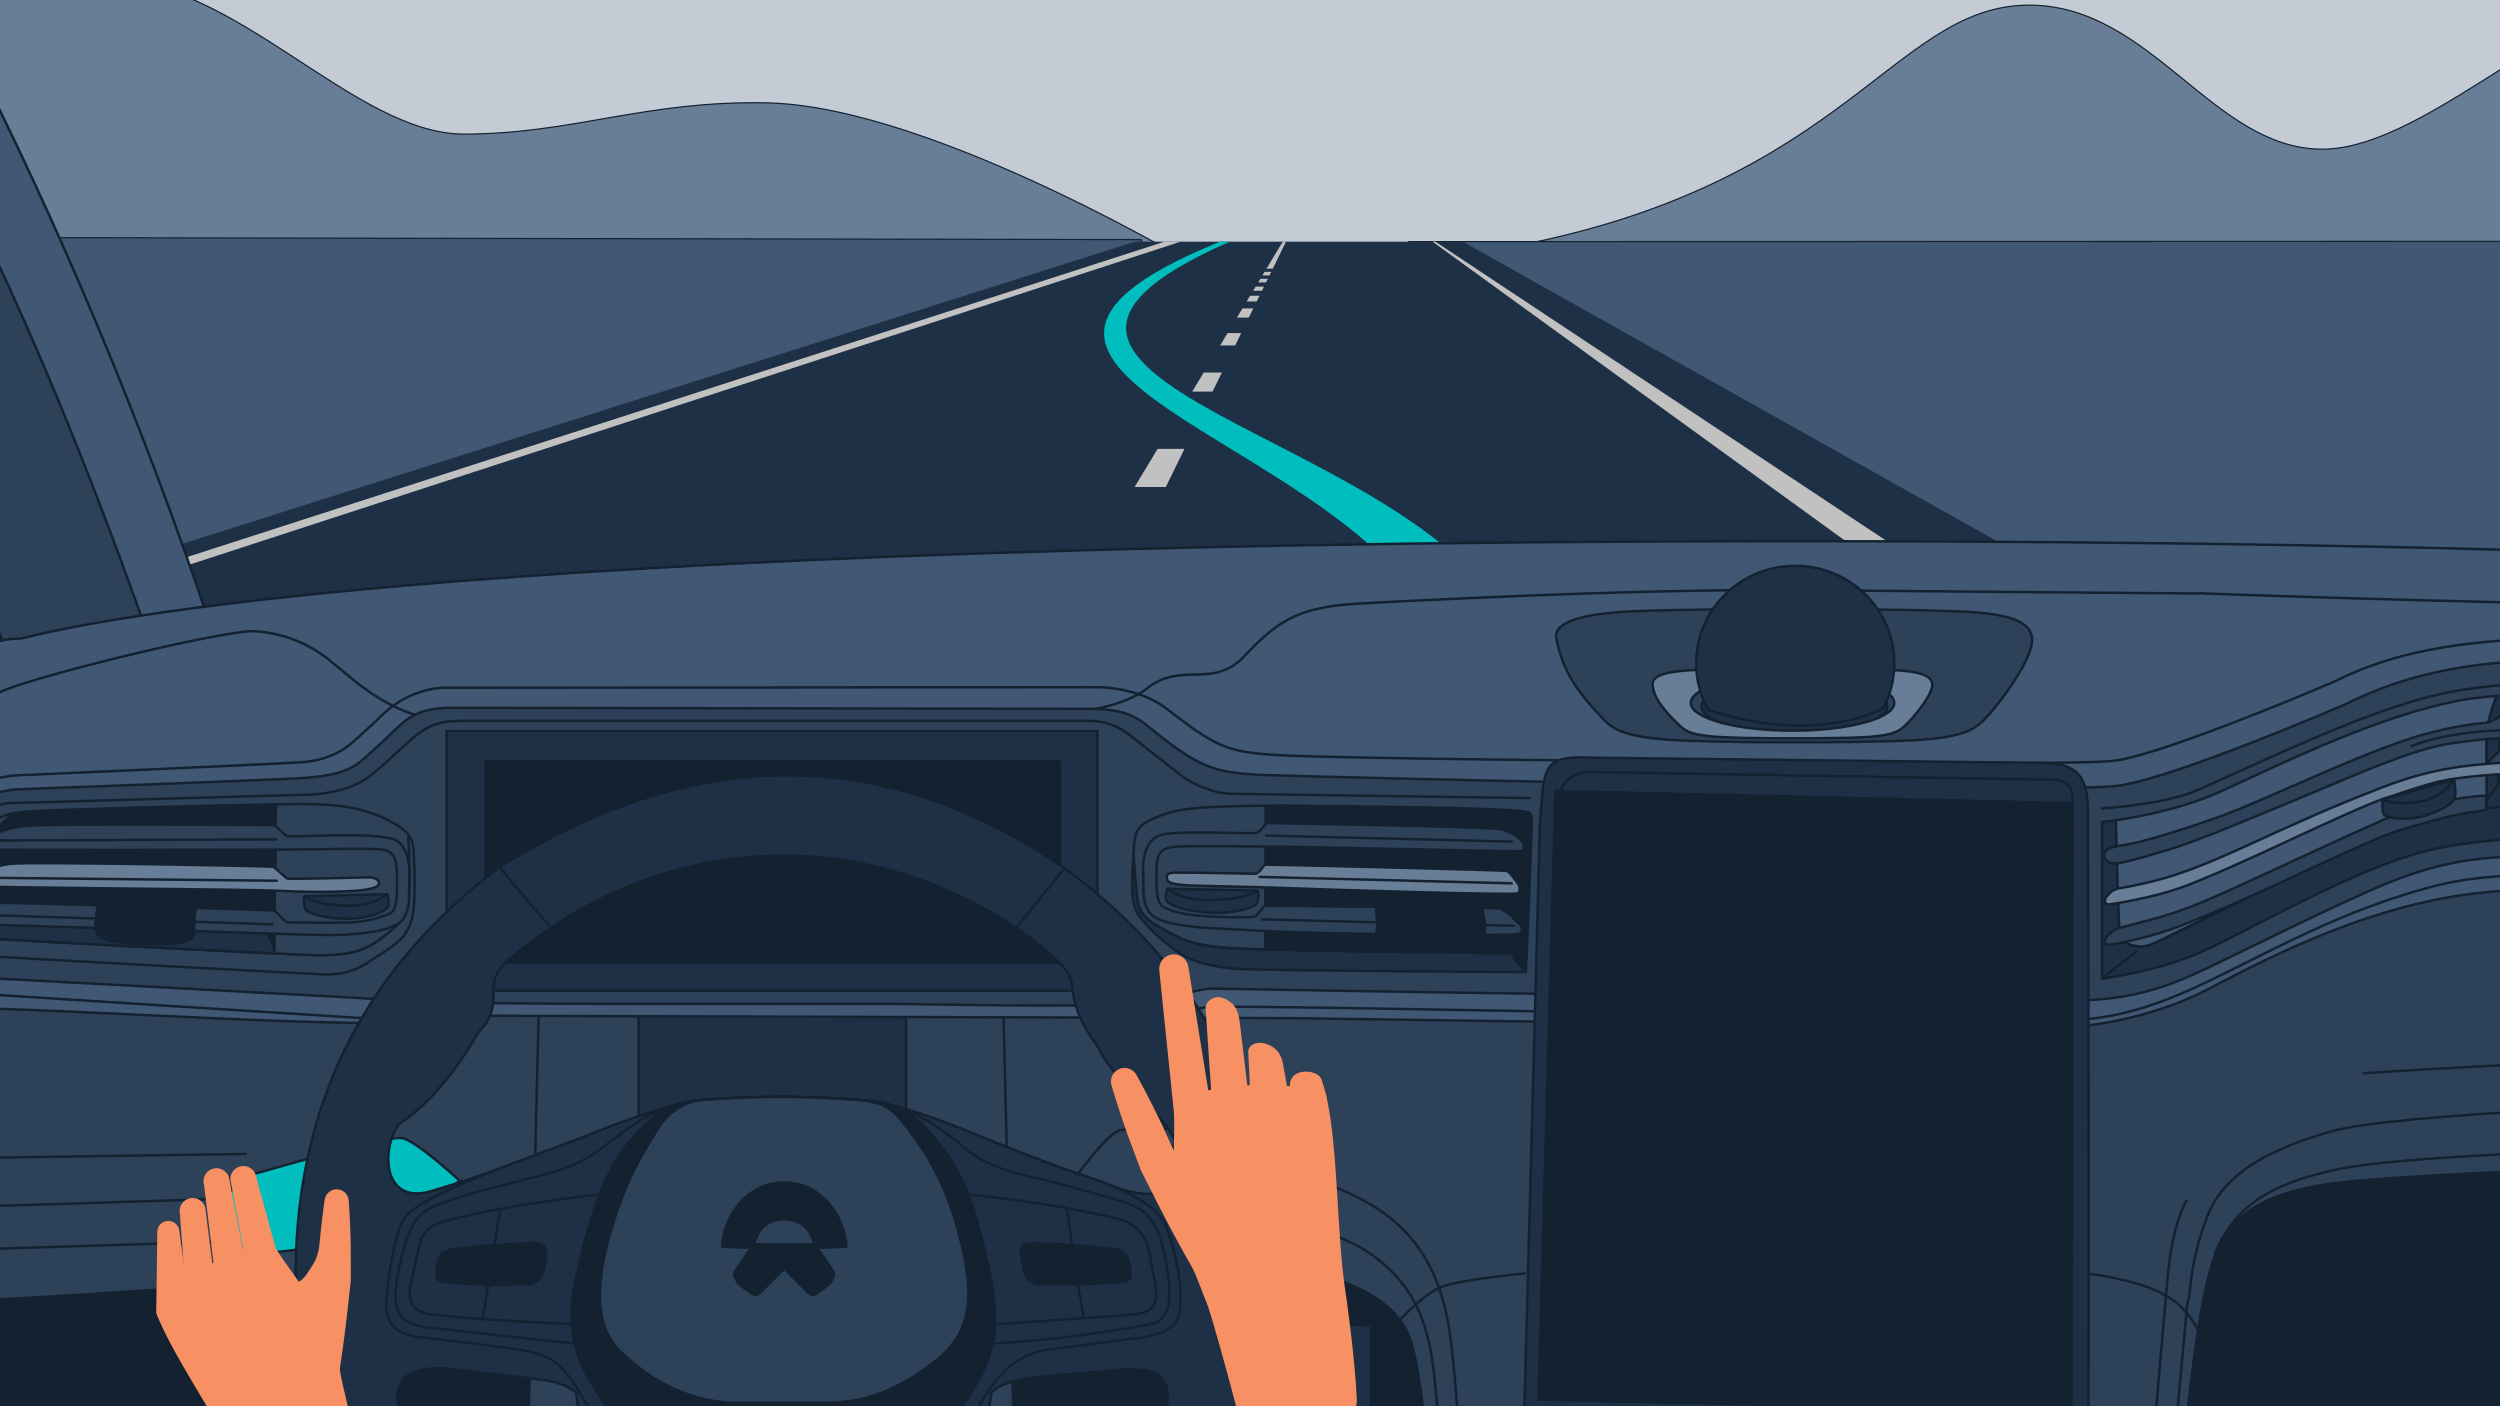 <svg xmlns="http://www.w3.org/2000/svg" width="1024" height="576" xml:space="preserve"><path fill="#C4CBD4" d="M-4.902-41.972h1112.579v255.999H-4.902z"/><path fill="#687D96" stroke="#132130" stroke-width=".5" stroke-linecap="round" stroke-linejoin="round" stroke-miterlimit="10" d="M496.318 112.62S383.309 43.674 314.39 42.147c-50.085-1.109-79.66 12.779-124.413 12.779S96.89-8.344 44.082-8.344c-52.808 0-106.511 24.032-106.511 24.032l-30.432 96.707h552.25l36.929.225zm103.077-8.286C755.187 82.111 773.187 2.111 831.187 2.111c50.097 0 75.248 59 120 59 44.754 0 105.192-69 158-69 52.809 0 48.955 15.291 48.955 15.291l30.432 96.707h-552.25s-26.721 7.448-36.929.225z"/><path fill="#405873" stroke="#132130" stroke-width=".5" stroke-linecap="round" stroke-linejoin="round" stroke-miterlimit="10" d="M1397.052 470.923 983.093 339.18 577.016 98.974l515.67-.148zM-7.062 97.301l474.498.836 1.674 5.022-503.788 159.238V110.691z"/><path fill="#1D3045" d="m599.113 98.974 394.774 221.303L1179.6 410.6H-26.309V254.787L464.925 98.974z"/><path d="M519.293 114.203h-3.056l-.89 1.473h3.224zm1.399-2.857h-2.73l-.889 1.473h2.897zM371.136 355.189l32.123 2.129 58.022-118.406h-19.909zM586.738 98.974l348.018 252.237h33.453L587.911 98.974zm-109.713 0L-1.108 253.251l1.816 3.073L483.63 98.974zm44.305 11.073 5.426-11.073h-1.32l-6.689 11.073zm-3.598 7.341h-3.419l-1.016 1.684h3.61zm-17.247 35.196h-7.432l-4.722 7.816h8.323zm-15.323 31.267h-10.998l-9.442 15.635h12.779zm23.242-47.427h-5.589l-3.074 5.088h6.169zm4.949-10.102h-4.437l-2.269 3.756h4.866zm2.538-5.179h-3.846l-1.409 2.331h4.113z" fill="#C1C1C1"/><path fill="#00BEBE" d="M593.509 273.777c-16.864-92.277-235.4-117.285-93.769-174.802h3.985C363.86 160.4 613.61 179.849 622.905 273.777h-29.396z"/><path fill="#132130" stroke="#132130" stroke-width="1.018" stroke-linecap="round" stroke-linejoin="round" stroke-miterlimit="10" d="M-158.126 421.362h1306.092V847.26H-158.126z"/><path fill="#2D4158" stroke="#132130" stroke-width="1.018" stroke-linecap="round" stroke-linejoin="round" stroke-miterlimit="10" d="M94.93 333.488s-27.891 21.693-35.12 36.155c0 0-1.034-4.649-14.461-5.682H22.623s2.583-15.493-10.844-65.075C-1.649 249.304-74.475.88-266.603-35.274l7.816-75.922S-88.936-66.264-30.056 37.03c0 0 91.932 202.461 124.986 296.458z"/><path fill="#405873" stroke="#132130" stroke-width="1.018" stroke-linecap="round" stroke-linejoin="round" stroke-miterlimit="10" d="M151.074 301.663s-48.549 5.165-55.779-17.559C69.704 203.671 37.865 122.899.369 46.103-55.848-69.04-194.695-161.431-233.753-162.514l-12.868 68.36S-115.435-74.528-49.325 20.504s129.119 296.46 129.119 296.46 6.198 25.825 32.021 32.02c0 0 53.716 5.164 39.254-51.646"/><path fill="#132130" stroke="#132130" stroke-width="1.018" stroke-linecap="round" stroke-linejoin="round" stroke-miterlimit="10" d="m148.183 505.707-5.688 364.043s38.395-28.439 54.035-86.745c15.643-58.3 38.396-250.278 38.396-250.278l-86.743-27.02zm877.712-29.188s4.404 7.704 3.853 14.858c-.55 7.157-27.521 192.089-29.722 203.648-2.201 11.562-4.404 19.263-21.465 34.126l-106.23 71.003s11.008-154.664 15.963-222.363c4.954-67.701 5.504-108.984 41.278-117.24 35.782-8.255 96.323 15.968 96.323 15.968zm-560.761 94.026s-.938 8.739-5.31 18.42c-4.368 9.68-35.905 69.624-35.905 69.624l-39.963 7.494s12.176-22.166 20.608-40.587c8.43-18.422 12.489-29.973 19.669-49.642 7.181-19.672 9.367-25.604 9.367-25.604h27.787l3.747 20.295zm12.488-37.155h66.504v77.116h-66.504zm73.06 2.498h23.104v48.082h-23.104z"/><path fill="#1D3045" stroke="#132130" stroke-width="1.018" stroke-linecap="round" stroke-linejoin="round" stroke-miterlimit="10" d="M549.191 523.157h-66.332c-6.858 0-12.419 5.558-12.419 12.417v20.608c0-5.236 4.246-9.481 9.484-9.481h50.658c5.238 0 9.484 4.246 9.484 9.481v44.441a9.483 9.483 0 0 1-9.484 9.484h-50.658a9.435 9.435 0 0 1-5.956-2.108 12.377 12.377 0 0 0 8.891 3.756h66.332c6.858 0 12.419-5.557 12.419-12.413v-63.768c0-6.859-5.562-12.417-12.419-12.417z"/><path fill="#1D3045" stroke="#132130" stroke-width="1.018" stroke-linecap="round" stroke-linejoin="round" stroke-miterlimit="10" d="M505.41 546.814h22.167v108.34H505.41z"/><path fill="#132130" stroke="#132130" stroke-width="1.018" stroke-linecap="round" stroke-linejoin="round" stroke-miterlimit="10" d="m610.585 494.128-219.9-38.29-452.134-109.684c.181 13.083.671 43.236 1.472 54.84 1.035 15.005 12.418 58.983 13.451 69.332 1.037 10.347.518 17.591-3.103 28.459-2.199 6.593-5.539 14.323-7.827 19.391 5.416 12.653 14.363 26.481 19.209 27.693 6.209 1.55 142.288-4.659 160.398-6.209 18.108-1.55 444.972 3.106 444.972 3.106s0 98.305 7.243 155.739c7.244 57.433 18.109 92.098 28.457 96.756 10.349 4.655 31.564-1.038 31.564-1.038l-23.802-300.095z"/><path fill="#2D4158" stroke="#132130" stroke-width="1.018" stroke-linecap="round" stroke-linejoin="round" stroke-miterlimit="10" d="M1514.799 404.135c2.688-16.782 9.299-59.221 11.826-75.477-103.246.529-732.361 23.699-732.361 23.699-1.55 1.034-198.166 333.214-198.166 333.214l-2.073 7.757s2.524 19.966 4.354 39.266c2.072-8.942 6.05-22.275 12.113-27.021 9.642-7.549 58.693-9.225 129.127-9.225 70.432 0 119.902 2.099 129.544 11.738 5.813 5.812 10.009 19.594 12.479 29.952 2.504-27.171 4.964-54.238 6.789-76.788 5.948-73.525 10.919-121.279 17.207-142.242 5.835-19.463 18.494-31.607 58.337-35.229 39.839-3.622 167.122-9.831 300.098-5.174 132.972 4.657 247.321 15.004 250.424 12.937-5.333-2.314-7.662-11.522-7.246-22.422.426-10.903 4.195-44.023 7.548-64.985z"/><path fill="#405873" stroke="#132130" stroke-width="1.018" stroke-linecap="round" stroke-linejoin="round" stroke-miterlimit="10" d="M1477.764 296.278s1.034-32.584-4.916-34.912c0 0-127.097-39.702-735.291-39.702-608.191 0-725.473 39.92-729.433 39.92-49.008 0-5.964 83.771-5.964 83.771l30.651 17.298 565.701-84.584 756.107-10.348 125.474 71.39-2.329-42.833z"/><path fill="none" stroke="#132130" stroke-width="1.018" stroke-linecap="round" stroke-linejoin="round" stroke-miterlimit="10" d="M851.557 521.526s5.871-.002 15.093 2.094c9.223 2.098 15.511 3.772 22.641 8.387 7.127 4.61 10.903 12.576 10.903 12.576"/><path fill="#2D4158" stroke="#132130" stroke-width="1.018" stroke-linecap="round" stroke-linejoin="round" stroke-miterlimit="10" d="M-39.646 392.065c1.5 7.564 4.307 21.349 7.994 37.768 5.629 25.076 8.7 43.5 9.211 48.617.512 5.118 3.071 28.147 3.071 33.777 0 5.048-4.526 14.2-8.045 19.36.307.27.603.479.88.599 7.165 3.07 133.055-7.681 171.949-8.7 38.894-1.022 321.383-11.258 374.605-5.119 22.577 2.607 48.617 9.727 56.805 28.147 8.186 18.422 10.688 100.224 14.554 108.195 3.869 7.973 13.081 1.321 13.081 1.321l42.987-5.118V406.805l-687.092-14.74z"/><path fill="none" stroke="#132130" stroke-width="1.018" stroke-linecap="round" stroke-linejoin="round" stroke-miterlimit="10" d="m-4.052 511.539 191.942-5.965m-219.502-24.976s9.171 13.205 11.219 13.717c2.047.51 210.843-6.655 210.843-6.655m322.344 9.572s31.563 4.655 48.12 16.038c16.558 11.384 23.802 25.872 26.387 48.638 2.588 22.765 4.658 61.572 5.692 67.262 1.032 5.692 4.484 10.52 10.003 11.73"/><path fill="none" stroke="#132130" stroke-width="1.018" stroke-linecap="round" stroke-linejoin="round" stroke-miterlimit="10" d="M573.332 540.695s10.348-11.384 18.107-13.972c7.763-2.588 33.116-5.172 33.116-5.172"/><path fill="none" stroke="#132130" stroke-width="1.018" stroke-linecap="round" stroke-linejoin="round" stroke-miterlimit="10" d="M511.76 478.089s28.373 1.683 51.741 16.556c17.075 10.866 26.387 26.906 30.008 49.153 3.259 20.021 5.692 71.405 5.692 71.405m296.375-123.447s-5.448 8.386-7.545 29.77c-2.096 21.379-15.093 176.499-15.093 176.499"/><path fill="#2D4158" stroke="#132130" stroke-width="1.018" stroke-linecap="round" stroke-linejoin="round" stroke-miterlimit="10" d="M415.155 581.572H216.503l4.139-165.751h190.374z"/><path fill="#1D3045" stroke="#132130" stroke-width="1.018" stroke-linecap="round" stroke-linejoin="round" stroke-miterlimit="10" d="M261.594 411.921H371.11v95.551H261.594z"/><path fill="none" stroke="#132130" stroke-width="1.018" stroke-linecap="round" stroke-linejoin="round" stroke-miterlimit="10" d="M1538.698 353.829c-2.096 23.058-6.708 92.65-8.803 98.103-2.097 5.448-11.738 12.157-11.738 12.157l-9.643 16.77s.417 2.515-8.808 1.677c-9.221-.837-162.245-12.997-243.58-14.254-81.331-1.258-259.513 2.642-297.662 10.481-30.602 6.288-43.182 16.35-51.149 34.379"/><path fill="#405873" stroke="#132130" stroke-width="1.018" stroke-linecap="round" stroke-linejoin="round" stroke-miterlimit="10" d="M1541.766 344.586c-.706-12.911-6.037 25.277-6.897 15.793-.497-5.466-2.952-10.19-9.16-17.09-1.726-4.483-3.792-7.242-6.361-9.634-2.257-2.108-7.341-3.818-14.729-15.072-7.516-11.451-7.544-17.041-10.015-24.846-4.643-14.656-13.901-18.268-24.848-22.552-10.945-4.286-26.236-8.734-58.164-10.857-173.127-11.521-327.251-10.616-510.869-17.323a1.692 1.692 0 0 1-.35.083s-99.851-.765-159.41-1.359c-68.157-.677-156.922 4.077-183.413 5.435-26.493 1.358-34.646 7.699-48.005 21.738-12.752 13.401-25.362 1.971-39.4 12.841-14.04 10.869-39.852 10.416-39.852 10.416l-.356-.105a63.474 63.474 0 0 1-5.924.406c-24.186.537-214.066 4.8-230.832 4.034a68.351 68.351 0 0 1-3.44-.245c-28.55-1.439-41.35-15.075-55.066-26.047-15.241-12.196-31.591-11.641-31.591-11.641l-.525-.052C81.53 260.412 19.884 275.9 3.848 281.931c-16.332 6.137-20.352 13.996-23.094 22.041-2.742 8.042-4.917 12.275-8.804 18.473-5.655 9.021-15.499 10.817-17.178 20.404l.095.782s-3.258-84.161-6.911-30.199c-3.759 55.544.689 77.038.689 77.038 2.413 2.763 6.16 21.802 25.179 22.075 71.059 1.036 200.065 11.385 205.585 3.451l350.113 1.036 302.765 4.273s38.035 1.935 73.218-16.691c35.185-18.628 73.471-35.875 114.711-39.343 37.882-3.182 232.646-4.121 362.339 4.158 32.77 2.089 54.851 4.14 80.719 10.347 18.71 4.492 24.49 6.901 36.563 8.624 9.66 1.377 22.854 2.928 24.494-.345 2.756-5.518 9.313-24.147 9.313-24.147s8.968-3.788 8.122-19.322z"/><path fill="none" stroke="#132130" stroke-width="1.018" stroke-linecap="round" stroke-linejoin="round" stroke-miterlimit="10" d="M166.949 418.169c-22.466-1.361-173.151-10.962-174.713-11.046-12.049-.708-20.341-4.245-25.413-10.818m1511.719-14.197s-27.423-9.054-64.162-16.041c-26.15-4.973-80.267-5.92-144.356-7.242-22.596-.467-183.728-3.721-240.855-.259-17.074 1.035-27.417 1.939-53.293 10.866-15.632 5.393-30.897 12.491-45.07 19.482-32.963 16.257-52.529 27.997-84.798 29.155-11.392.409-344.314-6.849-351.793-5.567-7.48 1.281-16.309 4.31-16.309 4.31m-501.65-80.804s6.247-18.533 35.505-18.631c4.653-.171 93.624-4.134 110.682-5.086 14.389-.8 20.739-7.134 23.157-9.268l.132-.115c3.71-3.273 9.786-9.017 9.786-9.017 12.806-13.229 27.753-12.186 27.753-12.186l265.204-.232c11.473 0 22.067 3.265 29.26 8.764 19.747 15.105 23.919 17.538 43.385 18.926 25.307 1.807 211.327 3.354 300.488 3.354 33.818 0 42.95-.648 45.39-1.037 18.486-2.932 70.137-24.12 88.847-32.191 24.918-12.413 50.528-16.553 86.813-17.873 11.825-.432 26.791-.641 45.753-.641 33.119 0 77.387-.068 140.996 1.294 93.345 2 147.979 7.503 147.979 7.503 25.869 2.586 46.048 8.279 62.089 15.782 15.26 7.133 30.008 18.367 40.877 27.419"/><path fill="#2D4158" stroke="#132130" stroke-width="1.018" stroke-linecap="round" stroke-linejoin="round" stroke-miterlimit="10" d="M9.875 323.205c-22.488 0-28.461 16.562-28.461 16.562s-6.228 19.447-8.968 33.113c-3.254 16.243-.851 26.372 19.578 27.574 0 0 156.342 8.302 179.108 9.682 22.767 1.379 115.555 1.033 189.718 1.033 19.276.003 51.382 1.259 103.944.42 10.725-.166 23.154-6.808 32.517-6.637 146.237 2.654 352.318 4.838 352.318 4.838 20.862-.071 35.581-4.64 49.672-11.04 14.092-6.396 57.007-28.241 79.125-37.214 22.115-8.972 36.495-9.878 49.029-10.725 12.531-.847 79.503-3.745 177.736-.85 107.684 3.173 174.266 1.877 210.831 10.159 36.559 8.274 64.847 17.933 64.847 17.933 8.461 2.21 12.288-1.383 12.417-7.588.132-6.204-2.069-31.733-2.069-31.733-.864-9.201-7.168-16.038-14.487-21.384-7.315-5.35-25.164-16.649-39.494-23.569-14.328-6.916-35.75-13.616-60.607-15.661-24.852-2.042-50.678-4.4-147.263-6.47-96.582-2.069-154.607-2.539-186.929-1.362-31.673 1.153-56.352 5.449-82.231 18.388 0 0-67.646 29.229-91.587 33.026-24.687 3.915-319.899-3.242-348.421-4.183-22.612-.745-28.522-2.689-48.971-19.236-5.252-4.248-9.418-7.535-23.14-7.939l-264.483-.442c-13.391.346-17.682 4.981-24.72 11.847-2.566 2.504-5.915 5.554-9.481 8.699-3.566 3.146-8.028 7.264-26.216 8.28-17.719.988-113.312 4.479-113.312 4.479z"/><g stroke="#132130" stroke-width="1.018" stroke-linecap="round" stroke-linejoin="round" stroke-miterlimit="10"><path fill="#2D4158" d="M169.413 348.653c-.151-2.926-.809-5.032-2.197-6.83.304 7.402.909 23.003-.129 29.239-.837 5.032-5.235 9.241-12.627 14.475-7.516 5.322-15.705 5.696-24.327 5.696-8.622 0-124.716-6.159-134.569-6.774-9.854-.619-9.239-5.079-8.161-9.547 1.078-4.465 6.005-26.636 9.392-32.642 2.174-3.855 6.373-7.259 9.227-9.246-8.568 1.547-12.771 5.359-16.11 13.147-4.029 9.399-7.645 24.996-8.574 30.881-.93 5.888-1.967 13.237 6.763 14.107 8.731.871 137.366 7.632 144.78 7.972 7.415.336 13.782-2.139 17.933-4.981 4.149-2.842 11.75-6.991 14.611-10.96 2.862-3.966 4.119-7.607 4.316-16.27.202-8.665-.033-12.477-.328-18.267z"/><path fill="#2D4158" d="M167.217 341.823c-1.355-1.753-3.403-3.211-6.364-4.844-3.445-1.899-4.751-2.787-12.703-5.164 0 0-5.977-1.944-18.585-2.417-2.596-.099-8.584-.066-16.556.055l-.717 61.066c9.397.44 16.024.714 17.844.714 8.622 0 16.811-.374 24.327-5.696 7.392-5.234 11.789-9.441 12.627-14.475 1.037-6.238.43-21.837.127-29.239z"/><path fill="#132130" d="m112.317 388.441.692-58.989c-30.726.46-91.007 2.223-101.094 2.88-2.175.139-4.119.372-5.889.692-2.855 1.986-7.053 5.391-9.227 9.246-2.641 4.68-6.213 19.171-8.172 27.458 13.876.415 109.919 3.384 115.49 5.953 3.218 1.487 6.399 8.282 8.2 12.76z"/><path fill="#1D3045" d="M104.115 375.68c-5.571-2.569-101.614-5.539-115.49-5.953-.557 2.348-.983 4.201-1.22 5.185-1.078 4.468-1.693 8.928 8.161 9.547 7.772.484 81.636 4.417 116.726 6.06l.025-2.077c-1.801-4.479-4.982-11.274-8.202-12.762z"/><path fill="none" d="m104.576 332.415-.461 40.805"/><path fill="#2D4158" d="M112.429 337.96s-94.385-.618-102.391.308c-8.006.921-15.55 4.461-16.167 5.849-.616 1.386-.924 3.082-.154 3.695.769.616 115.633.154 124.868.154 9.239 0 35.26-.766 38.801.157 3.543.922 5.236 3.385 5.236 10.163 0 6.773.462 14.165-2.926 15.859-3.388 1.692-10.47 3.539-16.166 3.692-5.697.154-25.097.154-26.022-.153-.925-.306-4.619-4.619-5.39-4.772-.77-.156-106.392-3.234-112.861-3.08-6.465.155-12.161 3.848-13.24 4.618-1.079.769-.924 3.542.924 3.85 1.848.31 29.1 1.079 70.364 2.309 41.264 1.233 73.136 2.772 82.682 2.311 9.545-.465 20.632-1.848 24.327-5.542 3.696-3.694 3.234-10.933 3.234-10.933l.153-9.699s-.047-10.243-6.004-12.782c-8.315-3.541-42.342-.769-44.038-1.54-1.688-.77-4.462-4.002-5.23-4.464z"/><path fill="none" d="m-10.594 374.605 122.252 4.004M-3.511 344.272l116.708-.462"/><path fill="#687D96" d="M155.232 361.979c.263-1.836-2.155-2.618-4.312-2.618-2.154 0-32.795.924-33.411.461-.616-.461-4.927-4.466-5.544-4.774-.616-.307-99.926-2.154-107.624-1.23-7.699.923-13.55 4.157-14.32 5.389-.768 1.232-1.693 2.925.309 3.693 2.001.773 110.242 1.235 125.023 2.002 14.781.77 28.023.309 32.949-.307 4.93-.617 6.777-1.539 6.93-2.616z"/><path fill="none" d="m-7.361 359.515 120.713 1.232"/><g fill="#1D3045"><path d="m158.399 366.292-33.499.768a1.025 1.025 0 0 0-.162.232c2.13 1.154 8.053 3.768 18.023 3.768 9.069.001 13.701-3.013 15.638-4.768z"/><path d="M158.399 366.292c-1.937 1.756-6.569 4.769-15.638 4.769-9.969 0-15.892-2.614-18.023-3.768-.607 1.152-.101 4.453.469 5.31.925 1.384 8.453 3.964 17.707 3.694 10.624-.306 15.656-3.599 16.166-5.39.308-1.076-.153-4.309-.615-4.617l-.066.002z"/></g><path fill="#132130" d="M79.613 381.549s-.202-1.532-.083-3.656c.164-2.84.732-6.824.732-6.824-.162-2.028-2.518-2.762-4.792-2.923-2.274-.163-11.129-.812-18.032-.973-6.905-.164-14.134-.65-16.002 1.298-1.869 1.947-2.519 9.095-2.357 11.615.164 2.517 2.357 4.874 7.556 5.687 5.199.811 20.238 1.402 24.938.731 5.117-.731 7.878-1.784 8.04-4.955z"/><path fill="none" d="M40.95 380.33s2.923 2.357 6.092 2.927c3.167.566 22.5 1.38 25.83.323 3.331-1.057 4.793-2.597 4.793-2.597"/></g><path fill="none" stroke="#132130" stroke-width="1.018" stroke-linecap="round" stroke-linejoin="round" stroke-miterlimit="10" d="m626.437 326.89-121.305-1.738c-10.428 0-20.16-6.602-20.16-6.602l-22.593-17.729c-6.603-4.865-11.818-5.56-17.032-5.56H188.831c-7.994 0-12.166 1.39-17.379 5.213-5.213 3.824-9.732 9.038-19.465 17.031-9.732 7.997-26.068 7.997-26.068 7.997L2.877 328.974c-14.251 2.432-20.16 21.203-20.16 21.203"/><path fill="#1D3045" stroke="#132130" stroke-width="1.018" stroke-linecap="round" stroke-linejoin="round" stroke-miterlimit="10" d="M182.923 299.432h266.595v106.359H182.923z"/><path fill="#132130" stroke="#132130" stroke-width="1.018" stroke-linecap="round" stroke-linejoin="round" stroke-miterlimit="10" d="M203.431 311.945h224.885v78.898H203.431z"/><path fill="#132130" stroke="#132130" stroke-linecap="round" stroke-linejoin="round" stroke-miterlimit="10" d="M198.919 311.811h235.16v82.505h-235.16z"/><path fill="#2D4158" stroke="#132130" stroke-width="1.018" stroke-linecap="round" stroke-linejoin="round" stroke-miterlimit="10" d="M734.027 249.528c-22.587 0-42.45 0-64.259.82-21.809.823-33.388 4.639-32.324 10.819 2.532 14.696 10.318 23.579 16.355 30.218 5.319 5.85 7.596 9.7 27.069 11.413 19.471 1.719 82.757 1.493 102.424.452 19.668-1.046 24.495-4.144 28.04-7.165 5.259-4.474 19.189-22.925 20.838-32.08 1.557-8.654-7.202-12.46-27.068-13.43-19.864-.973-48.488-1.047-71.075-1.047z"/><path fill="#687D96" stroke="#132130" stroke-width="1.018" stroke-linecap="round" stroke-linejoin="round" stroke-miterlimit="10" d="M735.195 273.777c-13.271 0-26.447.148-39.263.579-12.813.429-18.892 2.103-18.991 5.651-.163 5.856 6.064 12.321 9.61 15.789 3.125 3.056 4.461 5.067 15.904 5.964 11.441.897 48.625.779 60.18.235 11.557-.546 14.392-2.164 16.474-3.743 3.091-2.338 11.273-11.977 12.242-16.764.916-4.521-4.229-6.509-15.902-7.014-11.668-.51-26.981-.697-40.254-.697z"/><path fill="#2D4158" stroke="#132130" stroke-width="1.018" stroke-linecap="round" stroke-linejoin="round" stroke-miterlimit="10" d="M697.031 289.409c0-5.957 17-10.784 37.971-10.784 20.97 0 37.971 4.826 37.971 10.784 0 1.678-1.355 3.269-3.767 4.685 4.223-1.782 6.686-3.9 6.686-6.178 0-6.285-18.656-11.38-41.667-11.38-23.017 0-41.671 5.095-41.671 11.38 0 3.189 4.818 6.072 12.568 8.138-5.065-1.83-8.091-4.139-8.091-6.645z"/><path fill="#1D3045" stroke="#132130" stroke-width="1.018" stroke-linecap="round" stroke-linejoin="round" stroke-miterlimit="10" d="M769.205 294.094c2.413-1.416 3.767-3.007 3.767-4.685 0-5.957-17.001-10.784-37.971-10.784-20.97 0-37.971 4.826-37.971 10.784 0 2.507 3.027 4.816 8.089 6.645 7.513 2.001 17.777 3.237 29.104 3.237 14.668 0 27.556-2.07 34.982-5.197z"/><path fill="#1D3045" stroke="#132130" stroke-width="1.018" stroke-linecap="round" stroke-linejoin="round" stroke-miterlimit="10" d="M735.335 231.782c-22.398 0-40.556 17.875-40.556 39.924a39.26 39.26 0 0 0 4.915 19.066c11.942 4.021 43.572 12.354 71.546-.504a39.242 39.242 0 0 0 4.651-18.562c0-22.049-18.158-39.924-40.556-39.924zm737.945 125.233c-3.448-2.76-56.916-17.593-77.956-19.662-21.044-2.071-94.17-5.863-132.113-5.863s-184.545-1.382-214.209-1.382c-29.66 0-33.46.346-55.187 5.518-21.733 5.178-108.863 50.059-113.141 51.397-5.518 1.725-11.384-.345-12.42-4.483-.432-1.729-1.289-34.123-1.605-46.574-3.531.506-5.639.697-5.639.697v64.156s22.765-2.76 41.738-11.383c18.972-8.622 63.816-34.837 93.134-41.39 29.32-6.556 75.541-6.556 121.42-6.556 45.876 0 184.887 2.758 227.658 4.829 42.773 2.07 60.364 2.07 91.064 11.036 29.967 8.756 41.848 14.22 44.325 13.515-1.653-4.456-4.688-11.952-7.069-13.855z"/><path fill="#1D3045" stroke="#132130" stroke-width="1.018" stroke-linecap="round" stroke-linejoin="round" stroke-miterlimit="10" d="M1150.416 327.348c-.69-2.068-5.52-5.863-5.52-5.863h-121.761s-3.794 4.829-4.486 6.209c-.378.761-.339 2.144-.231 3.235 7.379-.732 15.743-.821 30.583-.821 14.579 0 57.403.335 101.69.673.064-1.151.042-2.475-.275-3.433z"/><g stroke="#132130" stroke-width="1.018" stroke-linecap="round" stroke-linejoin="round" stroke-miterlimit="10"><path fill="#405873" d="M1018.65 299.409c.229-3.421 2.414-10.16 3.872-14.333-6.383.524-11.683 1.154-15.601 1.913-32.079 6.209-69.327 24.274-95.894 36.563-16.648 7.706-35.27 11.112-44.378 12.412.316 12.451 1.173 44.844 1.605 46.574 1.036 4.138 6.901 6.209 12.42 4.483 4.279-1.338 91.408-46.219 113.141-51.397 10.858-2.584 17.239-3.962 24.604-4.698l.214-3.18c-.068-5.145-.282-23.885.017-28.337z"/><path fill="#1D3045" d="M1022.522 285.077c-1.458 4.173-3.643 10.911-3.872 14.333-.298 4.451-.084 23.192-.017 28.338.004-.018.008-.04.017-.055.692-1.379 4.486-6.209 4.486-6.209l1.574-36.578c-.743.056-1.475.112-2.188.171z"/><path fill="#132130" d="M1141.088 283.191c-44.533-.551-89.342-.32-116.379 1.715l-1.574 36.578h117.64l.313-38.293z"/></g><path fill="#2D4158" stroke="#132130" stroke-width="1.018" stroke-linecap="round" stroke-linejoin="round" stroke-miterlimit="10" d="M1024.86 293.2c-1.183.393-5.518 2.762-5.518 2.762s-13.568.687-31.049 6.207c-19.66 6.207-47.6 19.316-69.674 28.63-15.5 6.538-39.328 13.451-44.157 14.487-4.825 1.036-10.345 1.379-11.723 3.106-1.988 2.484-.349 4.482 2.067 5.173 2.417.691 10.696-1.724 23.457-5.516 12.764-3.799 43.464-16.903 60.024-23.803 16.554-6.897 40.697-17.593 55.187-19.662 14.485-2.07 18.971-2.415 36.565-2.415 17.59 0 157.29.344 197.305 2.068 40.009 1.725 126.936 4.487 147.98 5.864 21.042 1.381 31.388 3.106 44.841 7.589 13.453 4.483 23.11 8.97 27.596 12.764 4.484 3.795 5.519 5.862 6.208 8.968.913 4.098 2.369 10.624.345 12.074-2.415 1.724-14.487-4.141-33.803-10.003-16.33-4.959-34.84-8.967-36.566-8.624-2.367.474-2.356 2.72-.66 4.293 1.692 1.572 19.286 3.643 61.37 17.783 7.654 2.575 12.073 3.106 14.142-.346 2.068-3.448 1.665-11.255.346-16.209-1.38-5.179-3.346-8.903-8.967-12.42-5.521-3.449-19.924-11.721-41.051-16.901-18.279-4.486-25.181-4.141-26.558-4.832-1.38-.687-2.089-3.022-3.797-3.448-2.76-.692-116.934-5.864-119.691-5.174-2.765.69-5.866 1.379-8.282 1.724-2.413.347-36.91-.69-55.536-.69-18.626 0-52.773 0-55.193-.687-2.413-.69-7.93-4.141-9.311-4.141-1.377 0-31.388-.346-63.813 0-32.425.344-48.981.344-52.084 1.379z"/><path fill="none" stroke="#132130" stroke-width="1.018" stroke-linecap="round" stroke-linejoin="round" stroke-miterlimit="10" d="M1412.224 309.758c-30.699-4.831-98.305-6.9-204.548-9.314-66.231-1.505-169.017-2.415-189.027-1.034-20.01 1.379-31.045 6.208-31.045 6.208m-112.522 84.146-13.786 10.761"/><path fill="#2D4158" stroke="#132130" stroke-width="1.018" stroke-linecap="round" stroke-linejoin="round" stroke-miterlimit="10" d="M867.905 380.121c-2.608.682-5.267 3.59-5.605 4.708-.335 1.123 0 2.242 1.681 2.131 1.683-.111 14.802-2.577 25.787-6.501 10.984-3.927 30.824-12.671 39.233-16.592 8.409-3.926 44.058-20.63 51.123-22.87 7.062-2.243 18.833-5.829 27.462-7.511 7.607-1.483 10.203-1.232 10.538-1.907.606-1.21 0-5.717 0-5.717s-21.526.784-42.823 10.313c-21.3 9.529-36.101 16.589-59.191 27.129-23.089 10.542-27.128 11.325-48.205 16.817zm150.516-66.971s4.368-4.988 5.306-5.3c.934-.313 119.461 0 120.707 0 1.249 0 6.239 4.678 6.239 4.678l-2.494 2.185c-.001-.001-126.639-.628-129.758-1.563z"/><path fill="#687D96" stroke="#132130" stroke-width="1.018" stroke-linecap="round" stroke-linejoin="round" stroke-miterlimit="10" d="M867.462 363.991c-2.655.474-4.823 3.186-5.162 4.306-.335 1.123 0 2.245 1.681 2.132 1.683-.111 18.071-2.824 29.057-6.749 10.985-3.927 31.201-13.232 39.611-17.157 8.407-3.923 36.606-17.094 43.667-19.34 7.065-2.239 19.368-6.848 28.074-8.107 25.888-3.744 49.904-2.498 120.394-1.561 58.699.779 132.249 1.341 193.385 3.431 36.492 1.246 74.858 2.808 93.884 6.236 27.654 4.99 41.483 11.857 43.045 11.23 1.255-.502-1.248-3.119-1.248-3.119s-12.746-10.898-47.726-14.347c-22.141-2.183-60.507-4.054-105.111-5.614-55.072-1.926-140.383-3.05-191.82-3.43-84.217-.624-103.247-1.248-135.06 11.228-21.721 8.519-32.426 13.48-55.518 24.018-23.095 10.54-33.69 13.726-51.153 16.843z"/><path fill="none" stroke="#132130" stroke-width="1.018" stroke-linecap="round" stroke-linejoin="round" stroke-miterlimit="10" d="M861.011 331.144s25.913-1.628 39.324-7.59c27.939-12.418 69.491-32.687 99.342-39.321 37.252-8.278 126.592-7.246 201.788-5.174 75.194 2.069 157.982 4.484 194.2 10.694 53.616 9.192 82.785 37.595 86.233 44.496 3.453 6.898 3.751 38.729 2.761 40.702-.687 1.381-5.518-.69-5.518-.69"/><g fill="#1D3045" stroke="#132130" stroke-width="1.018" stroke-linecap="round" stroke-linejoin="round" stroke-miterlimit="10"><path d="m1005.004 319.347-28.769 7.935a1.896 1.896 0 0 0-.141.302c1.796.872 7.697 2.742 16.252.646 7.779-1.91 10.949-6.464 12.658-8.883z"/><path d="M1005.004 319.347c-1.709 2.419-4.545 6.706-12.327 8.614-8.552 2.102-14.788.495-16.583-.376-.557 1.445-.215 5.12.256 5.982.75 1.389 9.74 3.034 17.963.189 9.123-3.156 10.829-5.634 11.314-7.786.294-1.301-.175-6.385-.568-6.638l-.055.015z"/></g><g stroke="#132130" stroke-width="1.018" stroke-linecap="round" stroke-linejoin="round" stroke-miterlimit="10"><path fill="#1D3045" d="M503.221 388.25c-15.626-1.169-19.715-3.651-28.915-8.91-9.202-5.256-8.181-10.22-8.763-14.311-.315-2.203-.84-9.345-1.258-15.477-.316 4.268-.666 8.519-.497 15.182.217 8.466 2.922 10.809 6.28 14.604 3.3 3.731 10.218 9.345 14.751 12.124 4.532 2.776 14.108 4.922 22.197 5.401 10.03.596 106.165 1.302 117.626 1.316l-5.756-7.739c-1.061.001-100.037-1.022-115.665-2.19z"/><path fill="#132130" d="M623.999 332.316c-14.166-1.607-61.955-1.886-95.512-2.335-2.462-.037-6.042-.026-10.076.021l-.181 58.848c32.424.898 99.779 1.593 100.657 1.593l5.756 7.739h.379s2.335-51.83 2.335-62.795c.002-2.487-.992-2.801-3.358-3.071z"/><path fill="#2D4158" d="M489.787 331.002c-5.975.597-10.808 1.461-15.48 3.504-3.304 1.447-5.824 2.522-7.303 4.237-1.516 1.754-2.32 4.44-2.483 7.302-.068 1.203-.152 2.355-.236 3.509.417 6.131.943 13.274 1.258 15.477.583 4.089-.438 9.054 8.763 14.311 9.2 5.259 13.288 7.742 28.915 8.91 2.749.205 8.088.406 15.01.597l.18-58.849c-10.235.118-23.388.478-28.624 1.002z"/><path fill="none" d="M522.646 332.609v37.824m96.682-35.927-.876 51.407"/><path fill="#2D4158" d="M518.849 337.134s87.087 1.345 95.803 2.482c3.359.44 8.506 4.091 9.178 5.446.673 1.356.462 3.319-.852 3.608-1.01.228-91.264-1.894-101.356-1.894-10.089 0-38.337-.613-42.206.29-3.867.903-5.674 2.526-5.674 9.148 0 6.618-.504 13.839 3.196 15.494 3.701 1.655 7.594 3.051 17.658 3.611 11.985.665 18.425.381 19.434.078 1.01-.298 3.395-4.229 4.236-4.379.841-.151 88.011 1.019 95.075 1.019 3.504 0 8.156 6.002 9.333 6.755 1.178.756 1.01 3.462-1.01 3.762-2.019.301-11.975.733-58.417 0-45.078-.707-54.356-1.82-64.783-2.273s-22.533-1.803-26.57-5.416c-4.035-3.611-3.53-10.682-3.53-10.682l-.169-9.477s.075-9.944 6.559-12.482c6.272-2.462 38.304-.396 40.153-1.149 1.847-.747 3.101-3.489 3.942-3.941z"/><path fill="none" d="m620.056 379.196-103.253-2.627m102.524-31.839-100.772-2.482"/><path fill="#687D96" d="M477.957 359.626c-.293-1.606.859-2.134 3.212-2.191 5.988-.146 32.144.508 33.005.439 1.752-.147 3.271-3.349 3.943-3.653.674-.298 96.547 2.226 98.871 2.484 1.313.147 4.17 4.387 5.009 5.593.841 1.202.394 3.317-.337 3.611-2.145.856-77.402-1.461-95.511-2.191-16.148-.653-37.264-.715-42.644-1.315-5.381-.603-5.357-1.727-5.548-2.777z"/><path fill="none" d="m619.18 361.817-103.253-2.631"/><g fill="#1D3045"><path d="m478.355 364.036 36.59.751c.065.063.123.138.176.229-2.328 1.127-8.795 3.683-19.685 3.683-9.903-.001-14.966-2.945-17.081-4.663z"/><path d="M478.355 364.036c2.115 1.717 7.178 4.662 17.081 4.662 10.889 0 17.356-2.556 19.685-3.683.663 1.125.111 4.35-.514 5.186-1.008 1.354-8.903 4.321-19.339 3.61-11.581-.788-17.099-3.513-17.658-5.264-.336-1.053.167-4.21.671-4.511h.074z"/></g><path fill="#132130" d="M563.842 381.661s.276-1.491.221-3.566c-.076-2.783-.554-6.69-.554-6.69.251-1.978 2.85-2.595 5.338-2.662 2.49-.067 12.176-.347 19.716-.228 7.544.117 15.451-.065 17.421 1.913 1.968 1.977 2.421 8.982 2.154 11.435-.269 2.449-2.747 4.661-8.45 5.246-5.703.585-22.139.557-27.244-.286-5.562-.924-8.538-2.063-8.602-5.162z"/><path fill="none" d="M606.088 382.023s-3.276 2.184-6.753 2.612c-3.479.425-24.608.444-28.206-.724-3.596-1.162-5.138-2.73-5.138-2.73"/></g><path fill="none" stroke="#132130" stroke-width="1.018" stroke-linecap="round" stroke-linejoin="round" stroke-miterlimit="10" d="m-15.523 474.362 116.186-1.696m867.583-33.072c274.77-18.658 533.434 7.631 533.434 7.631m15.636 8.478s-7.546 9.224-10.063 10.061c-2.513.839-162.665-12.574-288.018-14.254-125.355-1.677-241.486 5.45-263.705 11.739-22.222 6.291-43.603 15.514-51.148 34.38-7.547 18.866-7.128 32.698-7.964 34.794-.841 2.099-.841 5.032-.841 5.032s-15.638 172.707-16.768 179.437c-.557 3.308-1.852 5.692-1.852 5.692"/><g stroke="#132130" stroke-miterlimit="10"><g stroke-width="1.018" stroke-linecap="round" stroke-linejoin="round"><path fill="#2D4158" d="M525.843 474.529s.432-3.231 4.091-3.443c2.16-.128 3.445 1.292 4.522 3.874 1.077 2.581 4.306 14.209 2.153 15.931-2.153 1.722-5.598 1.077-6.028.433-.431-.647-2.37-10.768-4.738-16.795z"/><path fill="#1D3045" d="M467.925 462.472s2.585-3.659 14.857-3.445c12.272.216 19.809 2.586 19.809 2.586l-1.079 4.304-33.587-3.445z"/><path fill="#2D4158" d="M438.43 485.079s14.425-20.239 19.808-21.961c5.382-1.723 28.42-.214 28.42-.214l35.956 2.582s6.675 2.799 8.182 4.522c1.507 1.723 2.8 18.3 2.8 20.883 0 2.584-5.813 6.028-6.889 6.677-1.077.643-32.942 2.796-32.942 2.796l-22.391-1.29-32.944-13.995z"/><path fill="#1D3045" d="M489.75 470.006s-9.042-1.509-10.98 0c-1.937 1.507-.429 13.779.431 16.793.862 3.015 1.723 4.952 5.812 5.168 4.092.215 12.49.645 12.49.645s1.29-16.578-7.753-22.606z"/></g><g fill="#00BEBE"><path d="M100.57 490.949s-1.071-3.073-4.7-2.548c-2.142.307-3.115 1.959-3.651 4.705-.534 2.748-1.355 14.787 1.101 16.041 2.455 1.255 5.7-.073 5.991-.795.293-.717.153-11.018 1.259-17.403z"/><path d="M188.317 483.682s-18.206-16.92-23.823-17.521c-5.62-.605-27.882 5.51-27.882 5.51l-34.699 9.769s-5.973 4.089-7.103 6.076c-1.13 1.992.942 18.491 1.463 21.023.52 2.53 6.909 4.734 8.094 5.15 1.184.414 32.83-3.892 32.83-3.892l21.673-5.776 29.447-20.339z"/></g><g stroke-width="1.018" stroke-linecap="round" stroke-linejoin="round"><path fill="#1D3045" d="M204.58 355.222c80.782-50.52 157.902-50.051 231.433.388 68.165 49.835 89.835 116.515 82.322 193.767-11.414 51.602-35.085 94.672-75.332 126.201-17.146 14.806-38.215 21.446-62.518 21.357H254.284c-22.697-.881-41.327-8.962-57.082-22.134-49.037-38.07-72.576-90.611-76.109-154.506.723-72.555 31.349-125.771 83.487-165.073zm81.157 95.525c23.048-1.907 45.714-1.976 67.954 0 22.716 1.747 53.732 19.076 96.689 33.006 17.324 7.366 29.142 7.733 31.841-3.495 5.436-21.066-21.648-29.22-32.618-51.645-6.635-8.767-10.189-17.315-10.484-25.629-.933-6.97-11.812-14.929-22.91-22.91-67.566-44.656-147.946-37.278-206.581 12.038-14.367 10.678-1.165 17.862-13.591 30.677-9.803 16.719-20.558 29.73-32.618 37.666-7.572 10.096-6.795 33.977 13.979 27.182 40.87-11.844 92.273-36.162 108.339-36.89zm-49.704 119.696c-3.821-3.3-9.542-4.888-16.309-5.533l-36.695-4.368c-24.814-1.468-25.25 13.028-9.902 37.86 10.37 20.362 25.251 37.435 43.394 52.131 13.912 10.901 30.243 15.44 48.636 14.562 39.78 1.136 78.843 1.194 117.076 0 17.105-.301 31.678-4.902 43.102-14.853 25.239-21.976 42.89-45.305 51.839-70.187 4.923-20.137-6.553-20.678-28.541-18.056-17.771 1.388-37.351 2.057-42.52 8.446-1.735 12.695-5.882 24.87-11.649 36.695-6.698 18.348-17.183 22.425-30.288 23.299-31.771 3.841-63.09 3.076-94.068-1.165-13.251-1.747-14.999-7.572-22.134-20.969-6.482-12.363-10.764-24.951-11.941-37.862z"/><path fill="#1D3045" d="M162.546 506.906c1.65-8.3 4.951-10.63 11.164-14.367 10.7-6.66 37.153-16.406 63.602-26.151 18.036-7.342 35.042-13.526 48.426-15.641 22.961-1.915 45.621-1.969 67.954 0 13.184 1.101 30.813 7.619 49.489 15.413 16.119 6.611 31.901 12.568 47.2 17.594 14.351 5.303 24.862 11.481 27.667 19.416 4.483 13.185 6.503 25.128 4.887 35.239-1.225 5.548-7.514 8.891-19.158 9.902l-35.53 4.66c-10.143 1.676-18.446 8.255-25.046 19.367-12.876 21.63-28.793 36.71-51.111 38.006-26.416 1.98-49.967 1.367-70.915-1.602-17.314-4.257-31.691-16.476-42.957-37.132-9.247-15.435-13.324-17.256-32.472-19.804l-33.929-4.223c-8.629-.824-13.443-4.792-13.688-12.523.705-10.018 1.967-19.575 4.417-28.154z"/><path fill="#1D3045" d="M164.972 513.07c4.271-16.309 7.572-18.056 27.57-24.042l36.113-9.547c23.299-7.184 26.405-23.881 57.082-28.735 22.622-1.899 45.272-1.982 67.954 0 11.837.339 24.915 5.602 39.802 18.056 6.529 6.504 17.909 11.445 34.948 14.562l28.153 7.766c13.008 3.495 17.28 8.689 20.192 21.94 3.451 15.499 3.762 27.623-5.631 29.317-25.233 4.681-45.988 6.896-64.654 7.96h-171.05l-60.188-6.601c-15.269-1.987-15.339-10.095-10.291-30.676z"/><path fill="#1D3045" d="M246.518 489.028c-25.574 3.117-49.14 6.712-66.401 11.81-4.959 1.709-7.785 5.091-8.543 10.096l-3.106 14.173c-2.113 8.179.847 12.338 7.96 13.203 15.346 1.9 36.11 3.102 58.635 4.077l11.455-53.359z"/><path fill="#132130" d="M179.097 518.458c.647-4.163 1.675-6.043 7.426-6.917 9.599-1.354 20.107-1.829 31.744-2.403 5.455-.074 6.398 2.854 4.805 9.319-.868 5.928-4.072 8.143-9.028 7.572-11.2.407-21.882.119-32.036-.874-3.712-.29-3.712-2.619-2.911-6.697z"/><path fill="#1D3045" d="m204.964 495.12-2.492 14.871m-2.406 16.218-2.466 14.105m197.252-51.286c25.929 2.75 45.793 6.105 61.547 9.869 6.84 1.277 11.685 5.057 13.979 12.038l2.718 14.562c1.747 9.417-1.165 12.183-9.708 13.008l-57.47 4.077-11.066-53.554z"/><path fill="#132130" d="M418.199 513.944c-.797-3.968 1.311-4.864 7.718-4.66 10.193.39 19.586 1.009 30.288 2.33 4.696.546 5.533 2.257 6.407 6.262 1.019 4.696.753 7.187-3.204 7.281-11.938.783-23.199 1.161-33.346.874-3.579-.143-5.583-1.933-6.553-4.805l-1.31-7.282z"/><path fill="#1D3045" d="m436.964 494.868 2.139 15.106m2.398 16.036 2.464 13.873"/><path fill="#132130" d="M235.742 524.72c-3.631 15.447-1.293 29.042 6.116 41.064 11.625 20.086 25.327 35.811 44.85 39.316 22.076 2.091 44.115 2.181 66.11 0 11.975-1.312 22.003-6.496 29.997-15.727 13.709-14.316 22.425-28.934 24.464-42.52.872-7.912-.108-17.749-2.621-29.18-5.561-22.805-8.737-36.784-22.716-52.365-6.513-8.67-14.072-12.92-28.25-14.562-22.075-1.987-44.755-1.891-67.954 0-10.464 1.273-16.358 3.204-27.57 16.6-10.34 11.65-16.989 31.088-22.426 57.374z"/><path fill="#2D4158" d="M256.711 555.882c-11.926-9.391-12.523-23.349-9.222-41.452 4.407-17.575 9.125-31.647 19.998-48.83 4.196-7.88 10.045-13.195 18.251-14.853 22.494-1.947 45.147-1.932 67.954 0 9.708 1.359 12.814 3.883 20.095 14.27 10.754 14.019 17.247 30.764 21.066 49.218 3.495 17.474 2.814 30.279-9.708 41.646-15.727 12.523-29.522 19.288-49.801 18.639h-37.278c-14.704-1.263-28.603-6.861-41.355-18.638z"/><path fill="#1D3045" d="m416.209 380.074 19.804-24.463m-231.433-.389 21.018 24.852"/></g><g fill="#132130" stroke-linecap="round" stroke-linejoin="round"><path d="M337.558 490.863c-4.745-4.442-10.574-6.636-16.356-6.514-5.782-.122-11.61 2.073-16.356 6.514-5.132 4.819-8.581 11.918-9.112 19.79l9.158.377c2.117.092 2.813-.055 3.521-.85.712-.802.666-1.493 1.446-3.388.715-1.731 1.751-3.24 2.985-4.426 2.171-2.084 5.499-2.956 8.358-2.981 2.862.024 6.188.897 8.358 2.981 1.234 1.187 2.27 2.696 2.984 4.426.78 1.895.735 2.587 1.447 3.388.709.796 1.406.942 3.522.85l9.156-.377c-.529-7.872-3.978-14.97-9.111-19.79z"/><path d="M341.216 520.59c-2.212-3.317-5.102-7.585-6.199-9.046-1.583-2.103-1.831-1.958-3.985-1.868-.07.002-19.588.002-19.66 0-2.151-.09-2.4-.236-3.984 1.868-1.097 1.461-3.986 5.729-6.201 9.046-.419.628-.517 1.838-.275 2.416 1.573 3.722 4.559 4.86 7.671 7.249.73.56 1.814.124 2.289-.343 6.912-6.83 10.202-10.136 10.202-10.136h.255s4.108 4.072 10.203 10.136c.473.471 1.559.903 2.29.343 3.11-2.389 6.098-3.527 7.669-7.249.245-.578.145-1.789-.275-2.416z"/></g></g><path fill="#1D3045" stroke="#132130" stroke-width="1.018" stroke-linecap="round" stroke-linejoin="round" stroke-miterlimit="10" d="M855.281 335.9c0-14.899-1.597-22.884-17.564-23.414l-184.662-2.13c-22.352-1.064-20.222 3.725-22.352 27.14-.45 20.659-5.066 192.912-6.498 246.189a9.003 9.003 0 0 1 3.838-.858c4.789 0 219.787 3.726 222.979 4.79 1.364.453 2.816 1.487 4.045 2.527.094-2.083.166-4.016.214-5.721.53-20.221 0-248.523 0-248.523z"/><path fill="none" stroke="#132130" stroke-width="1.018" stroke-linecap="round" stroke-linejoin="round" stroke-miterlimit="10" d="M651.99 316.209c-6.918 0-13.304 3.193-13.304 11.706l-8.514 245.331 218.188 4.789.531-249.054s1.599-9.046-6.915-9.58l-189.986-3.192z"/><path fill="#132130" stroke="#132130" stroke-width="1.018" stroke-linecap="round" stroke-linejoin="round" stroke-miterlimit="10" d="m848.359 578.035-218.188-4.789 6.928-249.269 211.791 5.005z"/><g fill="#F79063"><path d="M550.888 527.522c-3.264-21.622-2.863-57.704-7.535-78.159-1.574-6.891-63.419-8.339-62.496 7.25.758 12.789-3.042 39.741 6.46 60.09 3.212 6.879 5.452 13.473 6.926 16.935 1.575 3.7 6.722 22.206 12.878 45.311 2.211 8.298 13.023 9.227 23.698 7.82 8.291-1.093 25.401-3.349 24.933-13.593-.776-16.988-4.114-40.691-4.864-45.654z"/><path d="m496.226 454.858-9.477-58.882a6.004 6.004 0 0 0-6.881-4.974c-3.154.508-5.334 3.406-5.017 6.543l6.11 59.326a7.702 7.702 0 1 0 15.265-2.013zm31.967-4.237-2.676-14.788c-.527-3.274-2.394-7.136-7.652-8.478-3.095-.79-6.889.701-6.572 3.839l1.057 21.539a7.702 7.702 0 0 0 8.451 6.872c4.232-.435 7.83-4.329 7.394-8.561-.015-.139.02-.289-.002-.423z"/><path d="m543.261 448.655-1.829-6.063c-.565-2.749-5-4.366-8.993-3.332-2.479.642-4.2 2.796-4.05 5.279l-.394 6.128a7.72 7.72 0 0 0 15.411-.917 8.605 8.605 0 0 0-.145-1.095zm-31.363 4.137-4.126-34.282c-.515-3.275-1.127-7.84-7.323-9.874-2.972-.975-6.95 1.505-6.619 4.663l2.803 41.506a7.702 7.702 0 1 0 15.265-2.013zm-9.371 60.209c-5.864-12.395-12.319-24.486-18.922-36.492-3.524-6.001-5.786-12.075-8.759-18.13-2.936-6.002-5.968-11.985-9.262-17.912l-.096-.172a5.565 5.565 0 0 0-10.207 4.265c1.96 6.712 4.183 13.366 6.499 20.001l3.678 9.874 1.846 4.943 2.314 4.575c6.129 12.225 12.405 24.366 19.273 36.201a7.706 7.706 0 0 0 10.528 2.814c3.485-2.016 4.782-6.384 3.108-9.967z"/></g><g fill="#F79063"><path d="M97.702 599.196c-8.432-17.48-26.789-43.725-33.605-61.055-2.297-5.839 42.306-37.86 49.432-25.973 5.847 9.752 22.125 27.603 25.347 47.274 1.089 6.649 2.749 12.604 3.402 15.879.698 3.5 6.19 19.64 13.245 39.655 2.534 7.188-4.926 13.282-13.454 17.595-6.624 3.349-20.293 10.261-25.078 2.519-7.935-12.838-17.354-31.881-19.289-35.894z"/><path d="m101.431 520.858-6.767-36.198a5.33 5.33 0 0 1 3.327-6.762c2.684-.913 5.598.453 6.655 3.044l9.592 35.146a6.836 6.836 0 1 1-12.807 4.77zM77.796 553.74l-4.111-56.738a5.329 5.329 0 0 1 4.262-6.215c2.788-.518 5.476 1.251 6.15 3.967l7.059 56.102a6.836 6.836 0 1 1-13.36 2.884z"/><path d="m64.011 536.326.424-31.641a4.51 4.51 0 0 1 8.966-.772l4.226 31.24a6.851 6.851 0 1 1-13.616 1.173zm24.564-9.772-4.992-41.19a5.329 5.329 0 0 1 3.577-6.632c2.729-.814 5.603.672 6.549 3.326l7.858 40.254a6.837 6.837 0 1 1-12.992 4.242z"/><path d="M99.785 533.452c1.009-12.128 18.167-.833 25.702-11.333 3.215-4.861 4.808-6.863 5.391-12.822.569-5.903 1.223-11.82 2.112-17.772l.026-.173a4.94 4.94 0 0 1 9.811.361c.464 6.189.691 12.411.835 18.647l.022 9.352.007 4.683-.496 4.524c-1.282 12.069-2.712 24.115-4.729 36.092a6.838 6.838 0 0 1-7.871 5.62c-3.526-.588-31.084-33.68-30.81-37.179z"/></g></svg>